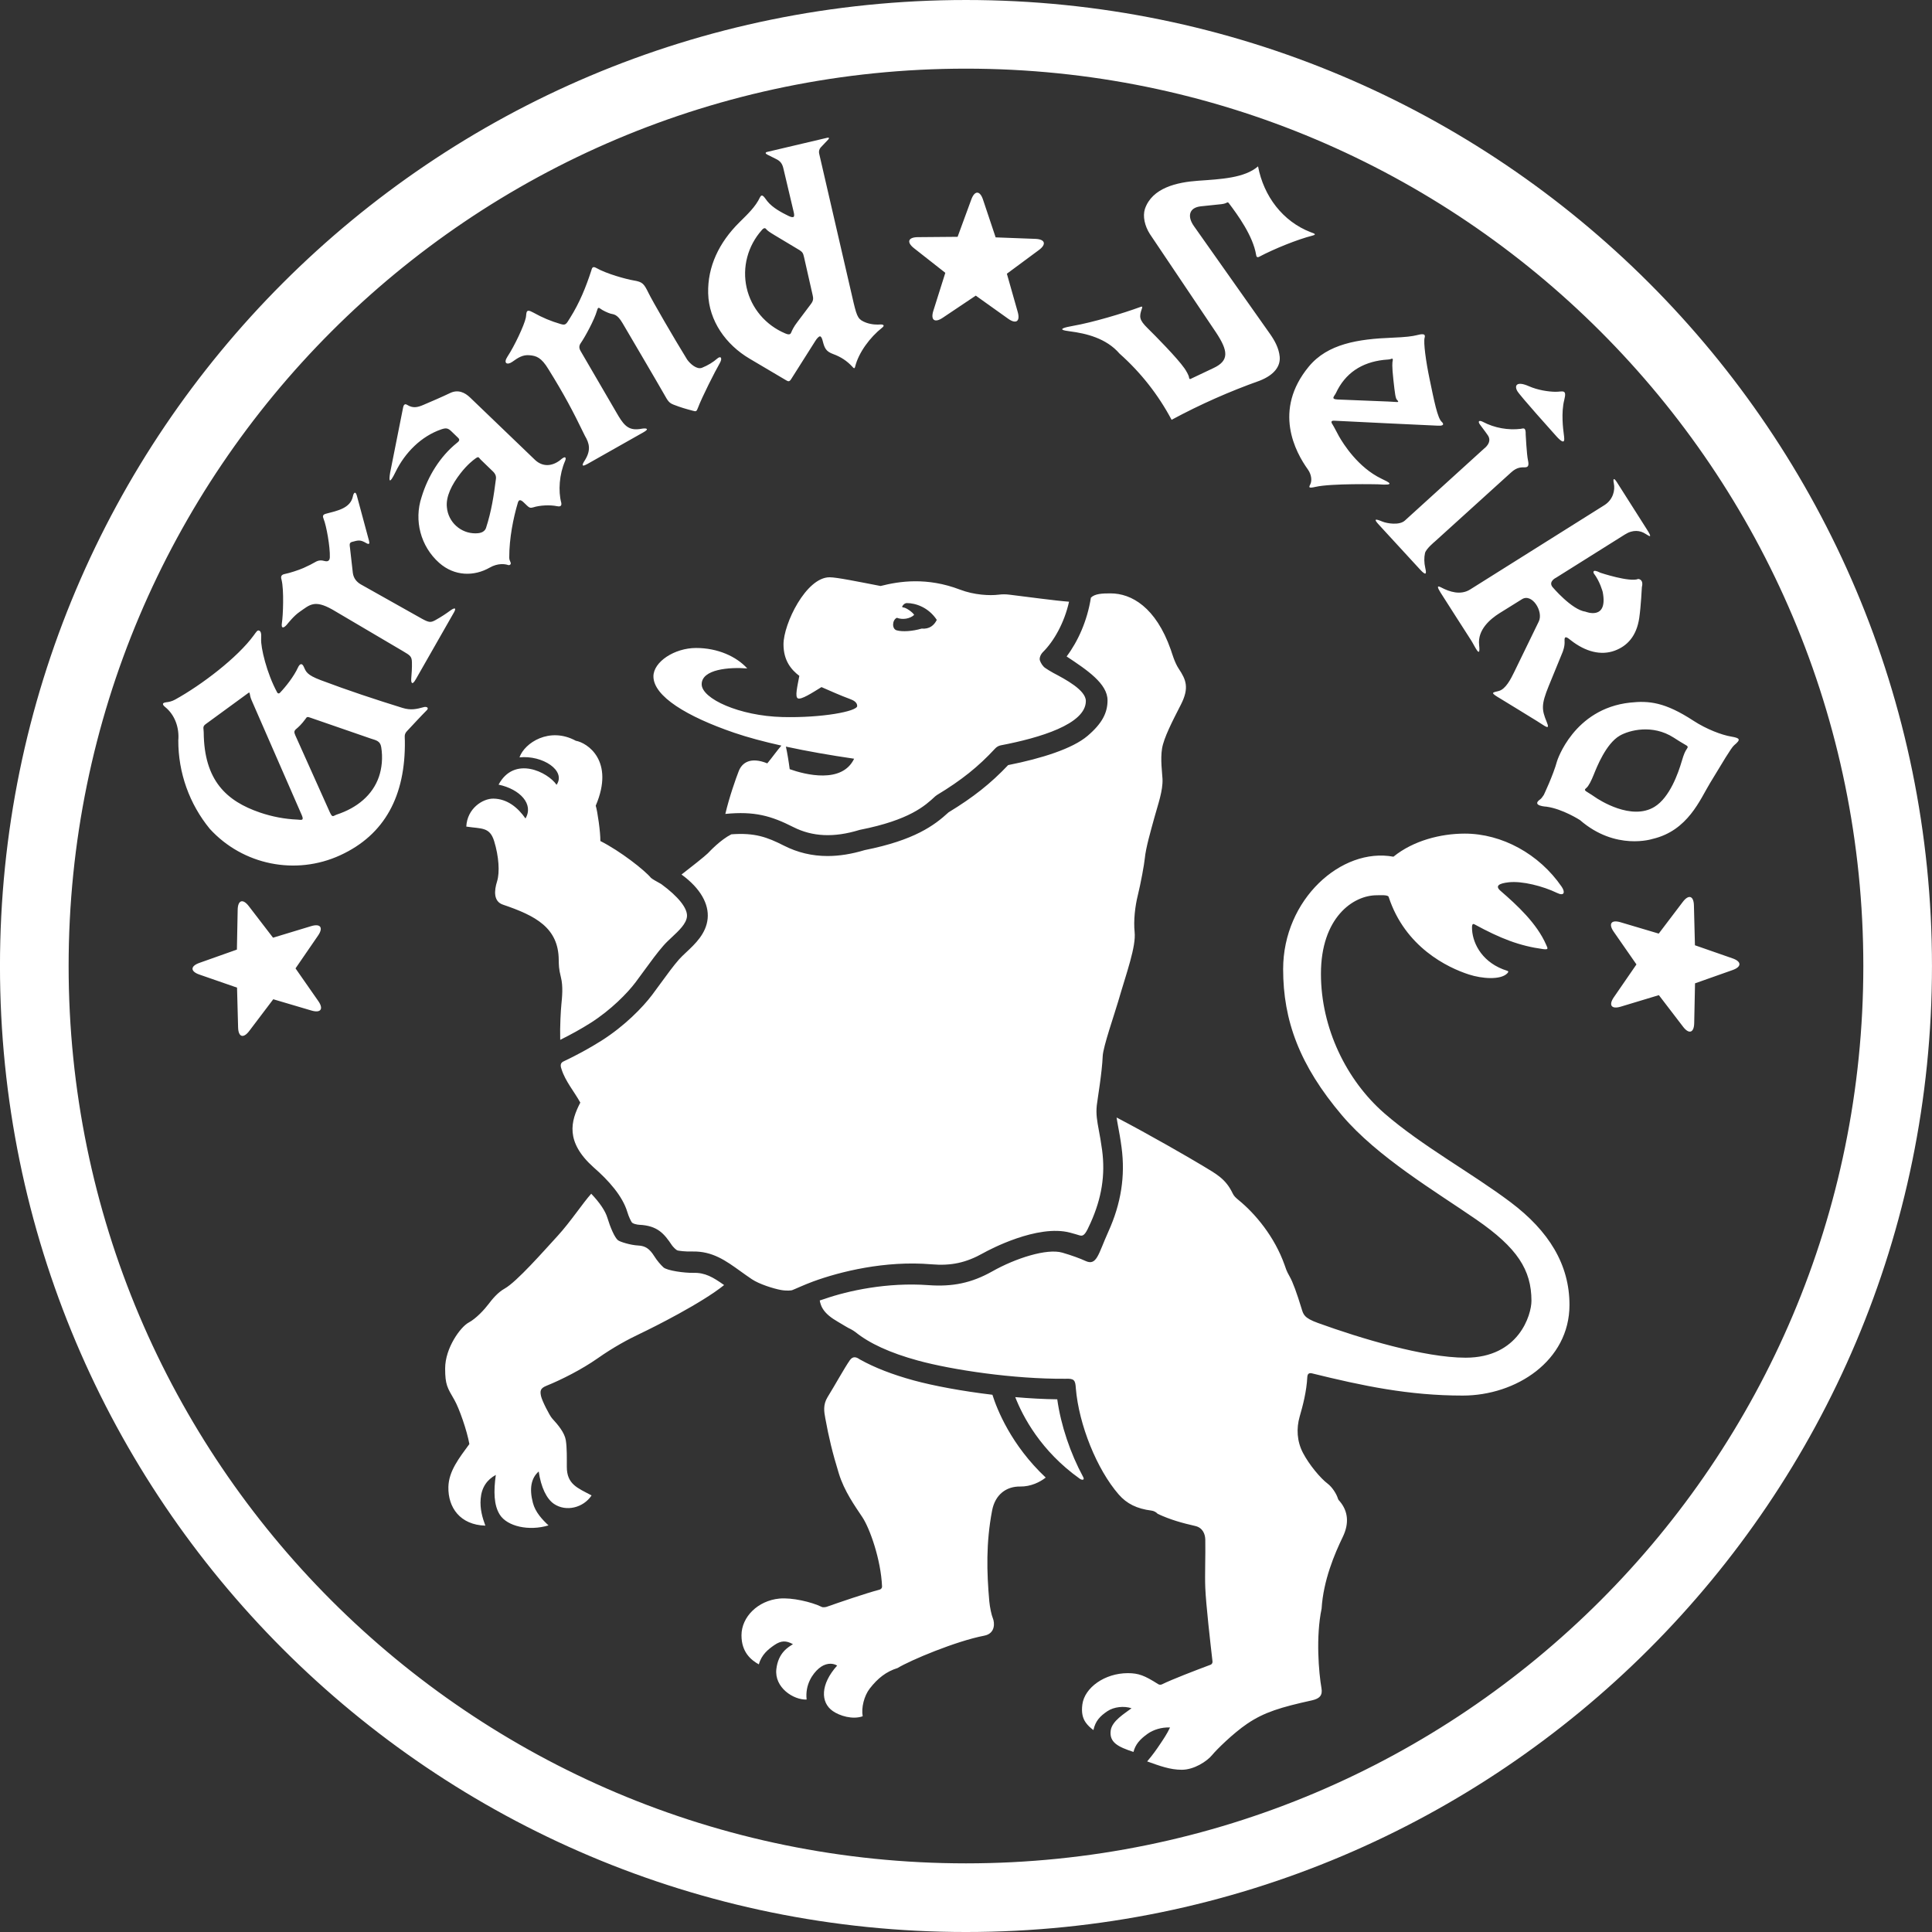 <svg preserveAspectRatio="none" width="154" height="154" viewBox="0 0 154 154" xmlns="http://www.w3.org/2000/svg"><rect x="0" y="0" width="154" height="154" fill="#333333" stroke="none"/><title>gs2</title><desc>Created with Sketch.</desc><path d="M73.466 50.105c-.733.215-1.535.27-1.994.138-.394-.112-.363-.825.017-.999.459.178 1.047.078 1.379-.229-.103-.208-.639-.571-.829-.588-.162-.015-.156-.069-.048-.199.037-.046.142-.156.298-.156.692 0 1.722.337 2.383 1.339-.216.443-.599.752-1.207.694zm-10.52 11.205c-.062-.507-.199-1.358-.303-1.798 1.69.366 3.539.689 5.439.966-.962 2.013-3.899 1.273-5.136.832zm21.014-7.671c-.248-.131-.462-.277-.643-.394-.194-.125-.368-.411-.43-.613-.055-.185.064-.476.247-.657.858-.85 1.698-2.307 2.08-4.013-1.097-.079-3.388-.397-4.722-.557-.359-.043-.568-.043-.922-.001-.668.081-1.903.033-3.055-.408-2.619-1-4.82-.671-6.324-.286-1.754-.338-3.494-.696-4.063-.696-1.879 0-3.675 3.715-3.675 5.344 0 1.301.616 2.025 1.262 2.516-.16.858-.362 1.666-.121 1.789.266.136 1.132-.43 1.886-.895.698.305 1.54.681 2.271.949.28.102.576.258.576.558 0 .426-2.808.959-5.957.88-3.438-.086-6.439-1.466-6.439-2.612 0-1.204 2.208-1.377 3.632-1.263-.868-.955-2.355-1.63-4.079-1.63-1.723 0-3.399 1.106-3.399 2.263 0 1.589 2.676 3.206 6.433 4.493 1.085.372 2.369.713 3.766 1.025-.311.352-.808 1.041-1.123 1.416-1.33-.538-2.011-.062-2.276.619-.234.598-.757 2.078-1.068 3.411 2.317-.227 3.642.147 5.419 1.049 1.523.772 3.238.85 5.244.237l.081-.021c3.951-.781 5.176-1.916 5.985-2.667l.135-.102c1.951-1.178 3.297-2.254 4.647-3.714.12-.129.279-.218.453-.251 3.089-.591 6.772-1.683 6.772-3.53 0-.87-1.624-1.728-2.594-2.24zm-26.241 48.793c-1.775 1.436-5.647 3.376-6.635 3.844-1.025.486-2.166 1.099-3.434 1.988-1.268.891-2.899 1.715-4.101 2.2-.5.202-.5.423-.428.8.071.368.683 1.572.89 1.798.472.513.992 1.133 1.09 1.74.097.607.08 1.438.08 2.121 0 1.396.868 1.69 1.974 2.276-.658.993-2.035 1.325-2.993.679-.598-.402-1.041-1.337-1.222-2.587-.599.527-.765 1.355-.461 2.508.197.745.745 1.326 1.242 1.79-1.552.469-3.281.087-3.879-.849-.485-.759-.502-1.874-.321-3.176-.707.388-1.132.995-1.207 1.899-.068.815.14 1.515.373 2.146-2.016-.059-2.983-1.451-2.946-3.084.028-1.27.862-2.309 1.672-3.421-.184-1.057-.816-2.864-1.198-3.525-.554-.957-.733-1.197-.733-2.497 0-1.655 1.243-3.323 1.865-3.655.622-.331 1.292-1.078 1.59-1.474.297-.396.749-.941 1.284-1.238.971-.539 3.139-3.02 4.211-4.184 1.028-1.118 2.045-2.665 2.695-3.379.673.707 1.123 1.367 1.291 1.928.214.714.576 1.58.847 1.784.17.127.998.387 1.61.416.558.026.905.257 1.277.852.22.353.517.694.729.888.289.265 1.692.455 2.386.438.939-.024 1.565.347 2.453.975zm25.633 15.346c-.453.361-1.193.726-2.031.713-1.12-.017-1.999.649-2.24 1.913-.493 2.583-.43 4.91-.224 7.239.041.46.18 1.107.278 1.332.16.373.216 1.233-.683 1.405-2.242.43-5.879 1.953-6.903 2.578-.919.288-1.581.814-2.218 1.632-.462.594-.687 1.552-.566 2.214-.81.285-1.836-.035-2.381-.414-.995-.692-.995-2.138.347-3.628-.408-.244-.974-.19-1.466.233-.482.413-1.102 1.278-.968 2.477-1.057.04-2.582-.963-2.414-2.427.151-1.32.97-1.766 1.324-1.986-.542-.299-.936-.304-1.488.074-.483.332-1.013.75-1.232 1.534-.607-.339-1.383-.955-1.383-2.314 0-1.474 1.315-2.767 3.018-2.93 1.016-.097 2.579.272 3.383.666.093.051.327.016.403-.015 1.005-.354 3.122-1.08 4.198-1.361.116-.03.211-.135.203-.248-.093-2.176-.984-4.647-1.568-5.527-.602-.907-1.441-2.07-1.879-3.493-.509-1.652-.799-2.87-1.08-4.412-.091-.495-.193-1.06.184-1.669.601-.972 1.311-2.268 1.772-2.937.264-.384.573-.231.814-.055l.013.002c1.145.639 2.57 1.195 4.269 1.659 1.574.429 3.842.855 6.272 1.144.366 1.159 1.487 4.005 4.249 6.6zm-18.009-14.119l.38-.122c1.855-.649 4.999-1.34 8.286-1.098 1.91.14 3.434-.166 5.096-1.104 1.843-1.039 4.335-1.842 5.568-1.488.724.208 1.452.475 1.842.659.918.432 1.027-.553 1.833-2.333 1.014-2.239 1.355-4.433 1.054-6.7-.092-.701-.192-1.236-.273-1.667-.054-.29-.096-.521-.125-.73 2.64 1.378 5.867 3.245 6.85 3.839 1.112.674 1.849 1.044 2.406 2.217.1.211.248.345.481.536 1.304 1.066 2.853 2.895 3.658 5.174.077.218.141.466.398.907.256.441.583 1.353.941 2.525.154.504.194.774 1.32 1.182 3.378 1.223 8.478 2.766 11.765 2.766 4.252 0 5.249-3.428 5.249-4.531 0-2.481-1.142-4.233-4.386-6.474-3.244-2.24-7.887-4.98-10.712-8.307-3.39-3.993-4.695-7.567-4.695-11.658 0-5.573 4.663-9.732 8.792-8.964 1.583-1.286 3.772-1.841 5.685-1.841 2.964 0 5.929 1.624 7.719 4.226.301.437.224.787-.366.501-1.115-.54-2.78-.967-3.85-.847-.811.091-1.096.299-.651.683 1.312 1.134 2.893 2.589 3.637 4.298.124.285.222.407-.247.344-1.866-.251-3.388-.839-5.474-1.977-.19-.103-.203.143-.186.429.072 1.172.867 2.682 2.809 3.279.113.035.096.105-.015.215-.538.53-2.01.414-3.041.08-1.704-.549-5.094-2.177-6.404-6.193-.055-.171-.685-.124-.95-.124-1.893 0-4.445 1.796-4.445 6.261 0 4.332 2.036 8.491 5.06 11.123 2.966 2.582 7.013 4.788 10.063 7.088 3.051 2.3 4.688 4.966 4.688 8.182 0 4.458-4.258 7.226-8.51 7.226-4.315 0-7.97-.774-12.038-1.776-.254-.056-.336.104-.348.267-.061 1.213-.368 2.336-.612 3.187-.267.933-.226 1.958.268 2.898.493.939 1.385 2.011 1.965 2.447.369.278.71.83.814 1.179.034.117.087.15.153.229.662.788.76 1.754.239 2.832-.652 1.345-1.552 3.464-1.69 5.722-.473 2.252-.223 5.123-.01 6.338.094.542-.111.827-.76.971-2.463.544-3.798.939-5.16 1.863-1.135.77-2.461 2.086-2.783 2.482-.422.517-1.453 1.188-2.43 1.188-.928 0-1.73-.298-2.762-.666.47-.55.754-.965 1.025-1.369.25-.372.562-.825.798-1.335-.681-.034-1.346.188-1.784.5-.631.449-.974.853-1.129 1.448-1.23-.403-1.932-.755-1.817-1.694.095-.776 1.109-1.365 1.662-1.788-.603-.198-1.402-.116-1.922.233-.577.388-.96.774-1.115 1.507-.237-.173-.451-.371-.611-.597-.247-.349-.36-.795-.272-1.449.179-1.336 1.779-2.491 3.625-2.491.86 0 1.336.19 2.391.858.094.077.238.078.324.036.823-.406 2.701-1.124 3.887-1.568.102-.04.158-.154.147-.258-.17-1.48-.518-4.51-.575-5.861-.045-1.041.024-2.565 0-3.849-.009-.46-.214-.956-.805-1.09-1.033-.236-1.975-.493-2.987-.967-.127-.136-.299-.233-.498-.259-1.16-.148-1.965-.543-2.61-1.284-1.74-1.999-3.178-5.558-3.419-8.465-.039-.658-.134-.788-.826-.76h-.007c-4.125.031-9.009-.704-11.741-1.448-2.253-.614-3.89-1.379-4.994-2.273-.059-.047-.289-.197-.357-.226-.262-.115-.645-.366-1.056-.604-.499-.289-.964-.629-1.22-1.081-.081-.13-.183-.407-.211-.605zm20.729 14.212c-3.114-2.212-4.549-4.975-5.146-6.506 1.126.097 2.258.16 3.348.174.287 2.073 1.047 4.309 2.065 6.191.154.29-.131.241-.267.141zm-48.904-51.983c.07-1.448 1.31-2.241 2.161-2.23 1.103.015 1.948.709 2.557 1.582.678-1.135-.427-2.331-2.144-2.697 1.258-2.344 3.932-.997 4.622.014.78-1.132-1.119-2.377-2.955-2.188.399-1.154 2.391-2.463 4.489-1.323.901.153 3.124 1.584 1.588 5.175.141.436.388 2.175.368 2.816 1.611.814 3.531 2.329 4.037 2.939.089.087.476.304.815.491 1.366.999 2.115 1.942 2.053 2.591-.055.572-.637 1.116-1.199 1.642-.242.227-.472.441-.671.669-.494.562-1.012 1.271-1.559 2.021l-.664.902c-.637.85-1.961 2.21-3.592 3.246-.734.466-1.576.931-2.419 1.348-.029-1.096.047-2.359.092-2.81.059-.597.148-1.448-.035-2.172-.183-.724-.162-1-.175-1.378-.013-2.586-1.86-3.539-4.448-4.417-.769-.26-.698-1.121-.468-1.852.23-.73.138-2.009-.231-3.21-.353-1.144-.995-.974-2.217-1.16zm51.358-18.59c1.655 0 3.604 1.095 4.798 4.489.096.273.3 1.016.634 1.518.583.875.855 1.522.167 2.867s-1.356 2.637-1.498 3.494c-.142.857.012 1.936.036 2.414.045.93-.355 2.026-.641 3.066-.303 1.104-.691 2.433-.771 3.286-.043.464-.329 2.019-.558 2.941-.213.849-.348 2.008-.253 2.91.124 1.175-.631 3.204-1.318 5.568-.279.96-1.194 3.587-1.225 4.326-.055 1.343-.411 3.399-.473 3.938-.074.688.028 1.247.165 1.984.081.432.172.923.26 1.58.262 1.979-.031 3.822-.922 5.802-.361.802-.521 1.102-.874.991-.173-.054-.419-.128-.748-.216-2.605-.698-6.479 1.374-6.924 1.625-1.369.771-2.568 1.032-4.142.896-3.683-.313-7.289.587-9.427 1.371-.713.262-1.501.633-1.677.693-.051.017-.411.072-.914-.022-.557-.104-1.697-.453-2.298-.858-.326-.22-.62-.43-.894-.627-1.173-.842-2.229-1.614-3.846-1.578-.633.014-.998-.051-1.148-.076-.15-.025-.415-.328-.478-.423-.62-.922-1.141-1.563-2.607-1.63-.166-.008-.524-.08-.6-.21-.069-.118-.22-.388-.346-.808-.381-1.273-1.494-2.521-2.689-3.56-2.273-2.036-1.828-3.683-1.059-5.161-.479-.87-1.194-1.701-1.495-2.658-.041-.129-.173-.449.115-.604 1.06-.501 2.143-1.088 3.083-1.685 1.818-1.154 3.274-2.642 4.03-3.65l.676-.919c.525-.719 1.021-1.398 1.466-1.904.147-.167.347-.354.559-.554.714-.667 1.601-1.498 1.716-2.694.111-1.15-.554-2.399-2.082-3.512.666-.509 1.891-1.482 2.094-1.689.166-.17 1.012-1.08 1.879-1.517 1.859-.136 2.836.216 4.19.903 1.09.553 2.242.828 3.479.828.934 0 1.918-.158 2.958-.472 3.968-.79 5.546-1.963 6.688-3.012 1.965-1.194 3.363-2.301 4.747-3.764 2.678-.53 5.135-1.313 6.325-2.325 1.183-1.006 1.597-1.855 1.597-2.837 0-1.327-1.621-2.412-3.261-3.498.898-1.19 1.648-2.841 1.935-4.686.319-.317.894-.342 1.571-.342zm-8.269-25.482l.867 3.054c.211.745-.131.986-.761.537l-2.584-1.843-2.637 1.767c-.643.431-.978.18-.745-.558l.955-3.027-2.496-1.961c-.608-.478-.473-.875.301-.882l3.174-.027 1.094-2.98c.267-.726.686-.72.931.014l1.007 3.01 3.172.12c.774.029.897.43.275.89l-2.552 1.888zm51.973 57.506l-3.039.918c-.741.224-.988-.115-.549-.752l1.8-2.614-1.812-2.606c-.442-.636-.197-.975.545-.755l3.043.904 1.919-2.529c.468-.617.867-.488.886.286l.081 3.173 2.998 1.044c.731.255.732.674.002.932l-2.993 1.058-.066 3.173c-.016.774-.415.904-.885.29l-1.93-2.52zm-110.464-4.579l3.037-.921c.74-.224.988.114.55.752l-1.797 2.616 1.815 2.604c.443.635.197.975-.545.756l-3.044-.9-1.916 2.531c-.467.617-.866.489-.887-.285l-.085-3.173-2.999-1.04c-.731-.253-.733-.672-.003-.931l2.991-1.061.062-3.174c.015-.774.413-.905.885-.291l1.934 2.518zm24.492-46.801l3.033 5.208c.519.865.912 1.192 1.824 1.029.417-.075.67-.002.193.268l-4.479 2.532c-.672.38-.28-.173-.186-.329.468-.775.335-1.314-.017-1.906-.993-2.053-1.692-3.356-2.896-5.293-.585-.976-.987-1.087-1.521-1.136-.535-.051-.915.195-1.365.52-.411.292-.751.131-.393-.41.554-.836 1.335-2.494 1.461-3.095.077-.367-.048-.773.571-.43.792.438 1.402.69 2.207.929.413.122.442.002.748-.485.768-1.223 1.26-2.447 1.694-3.776.047-.144.071-.397.392-.212.815.467 2.373.895 2.992.999.701.117.81.249 1.174.993.326.666 2.007 3.57 3.08 5.309.256.365.79.816 1.184.658.484-.194.897-.454 1.216-.733.279-.244.446-.052.191.388-.363.625-1.41 2.689-1.73 3.544-.107.285-.15.3-.392.229-.595-.156-.983-.268-1.548-.488-.37-.144-.463-.31-.744-.811-.4-.714-3.326-5.69-3.326-5.69-.441-.75-.717-.685-.954-.754-.237-.07-.644-.264-.805-.391-.161-.127-.209-.09-.278.157-.197.711-.952 2.094-1.292 2.582-.137.196-.15.382-.032.592zm18.402-3.738l-1.096 1.457c-.299.382-.436.696-.478.799-.058.145-.118.283-.5.114-1.549-.653-2.699-1.995-3.07-3.635-.371-1.64.092-3.347 1.21-4.602.096-.131.241-.206.33-.093.108.136.271.253.705.513l1.983 1.189c.214.147.272.222.342.533l.694 3.062c.051.227.065.415-.122.662zm-4.079-8.483c-.35.762-1.031 1.392-1.651 2.008-1.609 1.596-2.537 3.517-2.482 5.651.057 2.198 1.413 4.095 3.306 5.212l2.875 1.7c.172.097.275.18.43-.066l1.929-3.047c.123-.197.29-.391.39-.366.11.027.171.252.199.362.15.582.26.838.845 1.051.585.213 1.095.537 1.537 1.024.061.067.152.194.206-.027.276-1.127 1.192-2.346 2.146-3.1.233-.178.114-.273-.156-.258-.206.011-.611.032-1.119-.146-.616-.24-.711-.411-.988-1.556l-2.752-11.918c-.042-.173.002-.355.12-.49l.598-.631c.112-.118.071-.181-.089-.14l-4.767 1.123c-.171.039-.166.132.005.217l.681.341c.324.157.511.344.605.782l.811 3.428c.093.388.076.578-.457.312-.467-.233-1.214-.616-1.638-1.146-.229-.286-.409-.661-.585-.319zm34.342 14.472l1.819-.862c1.263-.595 1.143-1.379.2-2.813l-5.284-7.862c-.416-.655-.584-1.415-.395-2.008.578-1.674 2.536-2.122 4.245-2.242 1.826-.128 3.691-.213 4.771-1.145.453 2.389 1.978 4.391 4.189 5.245.235.091.536.166.168.269-1.207.303-3.087 1.065-4.265 1.691-.148.079-.227.01-.243-.138-.246-1.526-1.482-3.211-2.175-4.131-.068-.09-.108-.078-.178-.036-.124.072-.345.105-.389.11l-1.672.175c-.944.104-1.088.809-.55 1.571l6.081 8.616c.352.504.695 1.11.76 1.798.069.741-.404 1.443-1.589 1.912-2.418.859-4.767 1.901-7.027 3.119-1.058-1.992-2.462-3.778-4.149-5.275-1.063-1.238-2.681-1.612-3.96-1.777-.428-.055-1.254-.172.274-.44s3.912-.974 5.344-1.501c.13-.048.182-.051.132.104-.237.679-.241.913.462 1.603.596.585 2.339 2.35 2.918 3.178.135.192.348.555.369.735.006.048.016.167.146.106zm15.739 1.813s-3.638-.142-4.04-.162c-.587-.029-.253-.26-.134-.515.743-1.592 2.047-2.439 3.798-2.641.244-.028.513-.026.609-.082.095-.057.148.009.12.13-.034.143-.072.42.053 1.549.126 1.129.165 1.477.299 1.602.09.084.146.173-.036.158l-.669-.039zm-4.289 1.529c.338.029 8.181.393 8.181.393.761.056.382-.287.382-.287-.35-.28-.62-1.685-.993-3.473-.281-1.349-.493-2.877-.385-3.255.109-.379-.292-.279-.637-.194-.349.086-.846.155-1.952.199-2.706.105-5.14.482-6.642 2.299-2.889 3.495-1.062 6.829-.077 8.203.303.424.332.914.192 1.188-.128.25-.143.328.425.199 1.256-.287 4.97-.203 4.97-.203 1.475.112.876-.161.281-.446-1.878-.9-3.058-2.802-3.387-3.379-.12-.21-.417-.801-.491-.904-.148-.205-.18-.366.133-.339zm20.74 29.983c-.682-.479-.948-.481-.665-.71.185-.15.397-.579.6-1.086.221-.549.961-2.444 2.061-3.081.749-.434 2.605-.933 4.296.151.328.21.693.443.875.54.3.159.287.201.169.376-.118.174-.22.362-.397.971-.275.937-.951 2.879-2.164 3.628-1.84 1.137-4.424-.541-4.776-.789zm4.62 3.351c2.813-.66 3.774-3.135 4.58-4.46.952-1.564 1.677-2.805 1.915-3.004.543-.455.497-.57-.241-.694s-1.953-.576-3.016-1.27c-2.262-1.476-3.534-1.598-5.033-1.437-4.51.485-5.823 4.659-5.823 4.659-.309 1.134-1.06 2.703-1.06 2.703-.111.149-.172.268-.29.352-.747.525.512.583.512.583 1.288.179 2.665 1.069 2.665 1.069 2.849 2.471 5.791 1.498 5.791 1.498zm-9.274-9.426c-.267-.161-2.538-1.565-2.839-1.741-.884-.518-.682-.487-.156-.623.555-.143.966-.965 1.225-1.495.231-.473 1.578-3.253 1.967-4.045.389-.793-.539-2.287-1.346-1.773-.737.469-1.322.816-1.804 1.123-.691.44-1.743 1.29-1.606 2.522.135 1.214-.348.083-.627-.355-.149-.234-2.237-3.481-2.454-3.833-.246-.397-.307-.591.06-.397.658.348 1.547.644 2.318.154.39-.249 10.117-6.35 10.696-6.719.679-.432.862-1.179.745-1.736-.081-.39.007-.463.238-.099l2.392 3.764c.435.682.285.618-.103.363-.415-.272-.995-.363-1.646.052-.535.341-5.485 3.443-5.485 3.443s-.632.294-.288.739c0 0 1.539 1.826 2.635 1.969 0 0 1.815.745 1.371-1.57 0 0-.218-.848-.715-1.486 0 0-.196-.415.537-.044 0 0 2.331.774 3.011.493 0 0 .449.009.288.652 0 0-.074 1.53-.208 2.449-.217 1.482-.983 2.254-1.959 2.614-1.095.403-2.33.088-3.5-.832-.255-.2-.53-.437-.495.068.026.384-.101.777-.234 1.066 0 0-.536 1.297-1.032 2.521-.597 1.472-.567 1.869-.159 2.855.311.751-.147.31-.827-.101zm-9.259-12.04l-3.293-3.581c-.427-.463-.31-.494.289-.245.345.143 1.348.32 1.787-.084l6.325-5.747s.679-.487.283-1.055c0 0-.324-.463-.607-.828-.226-.291-.077-.392.209-.241.951.504 2.046.678 3.014.562.201-.024.426-.181.406.458 0 0 .081 1.601.181 2.041.099.44.005.566-.245.567-.258.002-.623-.03-1.091.401l-6.075 5.507s-.717.584-.796.93c-.078.346-.077.762.024 1.195.117.5.044.612-.409.121zm8.67-14.618c.696.308 1.535.437 2.112.444.566.008.936-.253.704.654-.258 1.007-.09 2.325-.033 2.75.068.509.128 1.006-.844-.139 0 0-2.654-2.951-2.865-3.324-.258-.454-.039-.812.926-.385zm-98.282 27.342c.238-.202.447-.394.765-.823.116-.191.158-.177.417-.087l4.779 1.652c.403.139.752.17.837.677.142.86.048 1.703-.183 2.374-.505 1.466-1.754 2.48-3.347 3.005-.321.114-.346.282-.559-.166l-2.754-6.14c-.074-.191-.144-.32.043-.492zm-3.536-2.319l4.006 9.174c.208.477-.085.359-.35.348-.995-.041-2.018-.23-3.009-.571-2.607-.898-4.434-2.511-4.461-6.385.005-.271-.12-.452.142-.643l3.42-2.499c.153-.115.058.132.252.575zm2.263-.583c-.073.076-.162.054-.208-.006-.857-1.562-1.332-3.638-1.291-4.28.032-.498-.038-.635-.177-.679-.122-.039-.199.091-.415.386-1.281 1.758-4.135 3.943-6.27 5.12-.265.147-.503.189-.685.209-.494.053-.206.299-.097.388.777.631 1.128 1.654 1.04 2.657-.006 2.569.882 5.063 2.513 7.05 2.64 2.883 6.839 3.732 10.392 2.103 3.554-1.629 5.215-4.747 5.154-9.131.003-.28-.083-.498.166-.761.478-.508 1.119-1.207 1.581-1.668.051-.051.109-.128.059-.203-.04-.06-.19-.073-.26-.054-.636.174-1.064.274-1.733.071-2.238-.695-4.335-1.388-6.518-2.212-1.122-.424-1.172-.671-1.352-1.069-.146-.325-.327-.233-.461.059-.33.72-.98 1.54-1.44 2.019zm6.869-11.941c-.457-.266-.608-.233-1.133-.087-.233.065-.177.274-.159.416l.233 2.055c.059.432.304.717.623.906l4.904 2.756c.527.284.677.309 1.044.106.498-.275.896-.547 1.185-.76.303-.224.529-.279.322.106l-3.048 5.342c-.307.552-.405.306-.372-.071.023-.275.068-.85.052-1.274-.017-.451-.125-.53-.706-.871l-5.631-3.319c-1.448-.815-1.81-.374-2.61.178-.466.321-.877.851-1.026 1.026-.205.242-.478.389-.389-.155.089-.544.174-2.616-.029-3.421-.035-.14-.129-.396.262-.466.355-.065 1.123-.316 1.49-.479.367-.164.755-.36.911-.457.298-.187.55-.158.762-.098.141.042.41.067.423-.291.03-.834-.276-2.53-.495-3.06-.089-.214-.083-.346.181-.416.909-.239 1.959-.431 2.154-1.397.054-.268.2-.443.311-.052l.962 3.568c.072.255.044.369-.218.217zm9.122-6.658l1.009.975c.124.121.249.305.216.568-.171 1.363-.364 2.594-.786 3.9-.134.413-.594.44-.834.444-1.188.01-2.185-.894-2.29-2.079-.093-.849.385-1.802 1.086-2.706.551-.71 1.021-1.056 1.146-1.149.321-.24.281-.121.454.046zm-6.177-4.131l-1.031 5.182c-.11.671-.076.984.432-.059.757-1.556 2.061-2.851 3.646-3.394.391-.134.542-.097.814.166l.535.517c.185.178.009.305-.121.41-1.317 1.065-2.289 2.627-2.798 4.299-.624 1.87-.075 3.932 1.396 5.244 1.242 1.101 2.813 1.083 4.034.383.67-.384 1.251-.281 1.465-.206.107.038.265-.044.198-.205-.067-.161-.106-.237-.106-.396-.003-1.527.319-3.135.687-4.37.068-.214.18-.311.514.028l.218.21c.17.167.281.204.484.139.523-.167 1.33-.215 1.913-.094.154.032.392.049.331-.271-.256-.939-.155-2.283.298-3.322.045-.103.091-.249.008-.296-.09-.05-.309.142-.379.205-.691.541-1.423.537-1.998.014l-5.195-4.99c-.42-.406-.962-.666-1.602-.357-.587.284-1.724.775-2.146.952-.442.185-.807.278-1.28-.017-.177-.11-.275.004-.319.228zm44.869 116.033c-39.504 0-71.528-32.025-71.528-71.528 0-39.504 32.024-71.528 71.528-71.528 39.503 0 71.528 32.024 71.528 71.528 0 39.504-32.025 71.528-71.528 71.528zm0-148.528c-42.526 0-77 34.474-77 77s34.474 77 77 77 77-34.474 77-77-34.474-77-77-77z" fill="#fff"/></svg>
